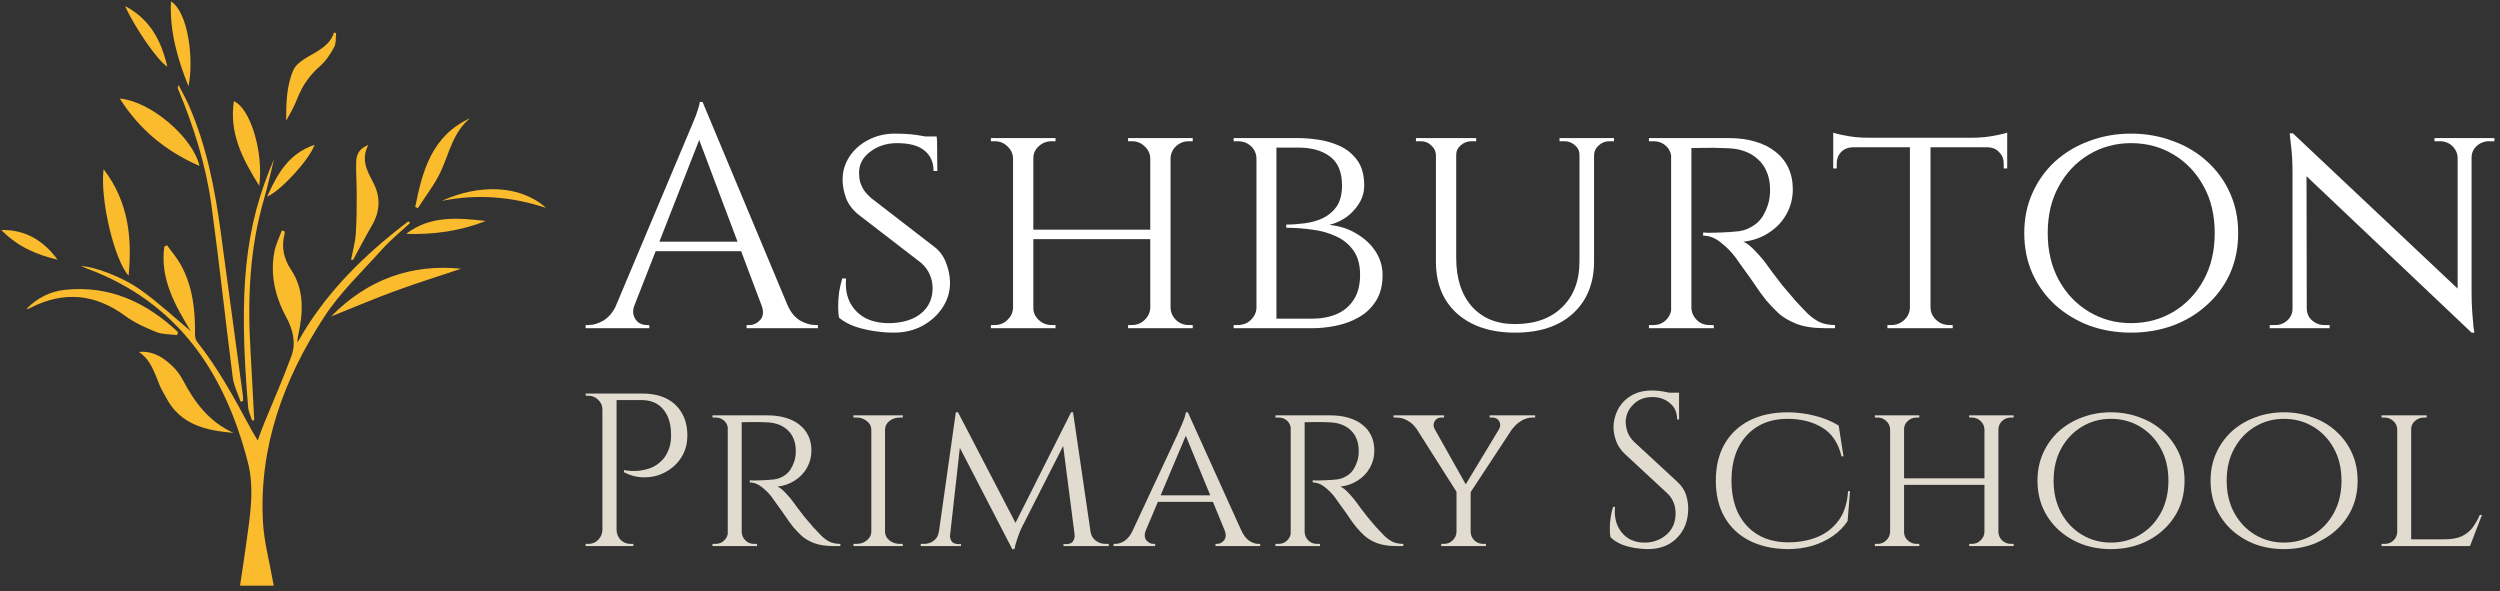 <?xml version="1.0" encoding="UTF-8"?>
<svg xmlns="http://www.w3.org/2000/svg" width="368" height="87" viewBox="0 0 368 87" fill="none">
  <rect x="0" y="0" width="368" height="87" fill="#333333" stroke="none"/>
  <path d="M37.931 64.834C38.313 63.811 38.566 63.082 38.856 62.371C40.214 59.044 41.681 55.754 42.908 52.38C43.603 50.474 43.116 48.511 42.165 46.75C40.509 43.69 39.735 40.48 40.394 37.038C40.597 35.973 41.109 34.965 41.48 33.931C41.612 33.964 41.747 33.996 41.879 34.029C41.886 34.151 41.928 34.28 41.898 34.393C41.397 36.315 41.721 38.008 42.854 39.72C44.769 42.616 44.644 45.864 43.948 49.121C43.86 49.526 43.756 49.93 43.797 50.42C47.816 43.162 53.596 37.542 60.105 32.58C60.19 32.662 60.275 32.746 60.36 32.829C58.999 34.095 57.538 35.27 56.303 36.644C53.346 39.931 50.073 43.04 47.686 46.705C41.723 55.864 38.065 65.865 38.719 76.994C38.882 79.78 39.638 82.532 40.122 85.299C40.169 85.562 40.219 85.825 40.29 86.207H35.333C35.645 84.101 35.968 82.068 36.245 80.028C36.781 76.037 37.508 72.013 36.481 68.03C33.092 54.884 26.227 44.529 12.84 39.542C12.547 39.432 12.257 39.312 11.921 39.178C13.754 39.193 17.967 40.703 20.798 42.74C23.384 44.602 25.734 46.788 28.074 48.736C25.835 45.024 23.521 41.092 24.187 36.304C24.314 36.233 24.442 36.165 24.572 36.095C25.264 37.056 26.062 37.962 26.626 38.993C28.348 42.138 28.749 45.575 28.704 49.097C28.7 49.493 28.759 49.988 28.99 50.279C32.15 54.258 34.551 58.697 36.941 63.145C37.196 63.621 37.489 64.079 37.933 64.831L37.931 64.834ZM23.5 56.711C23.769 57.358 24.147 57.961 24.477 58.582C26.584 62.536 30.331 63.384 34.379 63.72C30.827 62.139 28.681 59.276 26.95 55.998C26.57 55.281 26.081 54.58 25.502 54.012C24.142 52.682 22.612 51.616 20.439 51.801C22.234 53.004 22.756 54.919 23.5 56.711ZM35.791 59.018C35.775 58.723 35.779 58.425 35.739 58.134C34.658 50.129 33.564 42.124 32.485 34.116C31.628 27.754 30.402 21.482 27.817 15.552C27.365 14.518 26.799 13.533 26.286 12.527C26.109 12.825 26.173 12.998 26.244 13.172C28.515 18.64 30.305 24.27 31.111 30.13C32.275 38.597 33.172 47.099 34.261 55.576C34.417 56.791 35.024 57.947 35.42 59.131C35.543 59.096 35.664 59.058 35.786 59.023L35.791 59.018ZM26.197 48.877C21.561 44.529 16.201 41.988 9.633 42.651C7.404 42.876 5.461 43.859 3.885 45.486C4.126 45.486 4.322 45.397 4.514 45.298C9.414 42.806 14.009 43.249 18.444 46.511C19.811 47.517 21.426 48.241 23.016 48.877C23.946 49.25 25.051 49.191 26.078 49.327C26.116 49.177 26.156 49.027 26.194 48.874L26.197 48.877ZM17.636 14.511C20.524 19.081 24.416 22.258 29.363 24.429C28.378 20.166 22.125 14.886 17.636 14.511ZM51.965 38.271C52.898 36.559 53.797 34.826 54.775 33.14C55.974 31.068 56.031 28.976 54.943 26.88C54.057 25.173 53.077 23.515 54.22 21.334C52.836 21.876 52.47 22.79 52.435 23.777C52.38 25.37 52.515 26.966 52.51 28.561C52.503 30.535 52.51 32.517 52.366 34.482C52.274 35.739 51.915 36.974 51.677 38.219C51.773 38.236 51.868 38.255 51.965 38.271ZM18.93 40.581C19.459 34.99 18.935 29.75 15.251 24.891C14.691 29.332 16.833 38.28 18.93 40.581ZM58.286 42.792C61.522 41.605 64.818 40.583 67.888 39.556C60.586 38.82 54.116 41.094 48.727 46.59C51.91 45.317 55.068 43.971 58.286 42.789V42.792ZM37.423 61.844C37.239 58.378 37.069 54.91 36.866 51.447C36.426 43.962 36.745 36.552 38.866 29.29C39.428 27.367 39.846 25.402 40.328 23.459C36.03 33.365 35.073 42.729 36.526 59.949C36.582 60.613 36.913 61.253 37.116 61.903C37.22 61.884 37.321 61.863 37.425 61.844H37.423ZM49.162 4.803C48.536 6.716 46.862 7.448 45.31 8.372C44.505 8.852 43.563 9.476 43.209 10.266C42.151 12.623 42.134 15.198 42.115 17.758C42.76 16.672 43.345 15.575 43.797 14.426C44.526 12.571 45.612 11.028 47.136 9.704C47.99 8.958 48.652 7.931 49.197 6.92C49.504 6.35 49.4 5.563 49.48 4.871C49.374 4.847 49.268 4.824 49.162 4.8V4.803ZM34.426 14.9C33.713 19.582 35.682 23.393 38.164 27.351C38.826 22.223 36.766 15.854 34.426 14.9ZM61.503 30.648C62.629 28.884 63.949 27.213 64.837 25.339C66.133 22.596 66.655 19.465 69.213 17.388C63.557 19.988 62.19 25.135 61.118 30.458C61.248 30.521 61.375 30.587 61.505 30.65L61.503 30.648ZM25.165 0.207C24.962 4.62 26.13 8.7 27.743 12.698C28.577 8.723 27.684 1.74 25.165 0.207ZM59.786 34.428C63.819 34.554 67.746 34.013 71.515 32.528C67.416 32.059 63.34 31.689 59.786 34.428ZM80.373 30.601C76.571 27.173 70.481 27.081 65.033 29.569C70.242 28.519 75.346 28.936 80.373 30.601ZM24.628 9.821C23.752 5.994 22.092 2.824 18.411 0.887C19.858 4.106 23.193 8.918 24.628 9.821ZM46.302 21.325C42.507 22.589 40.837 25.569 39.317 28.953C41.388 28.047 45.563 23.463 46.302 21.325ZM8.469 38.217C6.422 35.434 3.765 33.788 0.199 33.853C2.478 36.229 5.328 37.504 8.469 38.217Z" fill="#FABB2D"></path>
  <path d="M103.416 15.005L117.224 48.031H113.259L102.484 19.437L103.416 15.005ZM93.387 44.906C93.17 45.528 93.139 46.057 93.294 46.492C93.45 46.927 93.698 47.269 94.04 47.518C94.414 47.736 94.787 47.845 95.16 47.845H95.58V48.311H86.204V47.845C86.204 47.845 86.282 47.845 86.437 47.845C86.561 47.845 86.624 47.845 86.624 47.845C87.339 47.845 88.07 47.627 88.816 47.192C89.594 46.725 90.231 45.963 90.729 44.906H93.387ZM103.416 15.005L103.836 18.271L92.128 48.171H89.329L101.271 19.81C101.271 19.81 101.348 19.623 101.504 19.25C101.691 18.846 101.893 18.364 102.11 17.804C102.359 17.244 102.561 16.7 102.717 16.172C102.903 15.643 102.997 15.254 102.997 15.005H103.416ZM109.994 35.577V36.976H95.393V35.577H109.994ZM112.093 44.906H115.918C116.384 45.963 117.006 46.725 117.784 47.192C118.561 47.627 119.307 47.845 120.023 47.845C120.023 47.845 120.085 47.845 120.209 47.845C120.334 47.845 120.396 47.845 120.396 47.845V48.311H109.9V47.845H110.32C110.911 47.845 111.44 47.596 111.906 47.098C112.373 46.57 112.435 45.839 112.093 44.906Z" fill="white"></path>
  <path d="M131.727 19.67C132.598 19.67 133.36 19.701 134.013 19.763C134.666 19.826 135.225 19.903 135.692 19.997C136.189 20.059 136.609 20.152 136.951 20.277C137.325 20.37 137.651 20.463 137.931 20.556L137.978 25.174H137.418C137.418 23.899 136.982 22.904 136.112 22.189C135.241 21.443 133.888 21.07 132.053 21.07C130.499 21.07 129.161 21.505 128.042 22.376C126.953 23.215 126.425 24.257 126.456 25.501C126.456 25.905 126.503 26.325 126.596 26.76C126.72 27.165 126.907 27.569 127.156 27.973C127.435 28.378 127.809 28.782 128.275 29.186L137.698 36.463C138.413 37.054 138.942 37.816 139.284 38.749C139.626 39.651 139.812 40.552 139.843 41.454C139.875 42.822 139.517 44.082 138.771 45.233C138.024 46.383 137.014 47.3 135.739 47.985C134.495 48.638 133.111 48.964 131.587 48.964C130.685 48.964 129.706 48.886 128.648 48.731C127.622 48.575 126.658 48.342 125.756 48.031C124.854 47.689 124.108 47.269 123.517 46.772C123.424 46.337 123.377 45.792 123.377 45.139C123.377 44.455 123.424 43.74 123.517 42.993C123.642 42.247 123.797 41.578 123.984 40.988H124.543C124.419 42.387 124.621 43.584 125.15 44.579C125.678 45.575 126.456 46.337 127.482 46.865C128.508 47.363 129.706 47.596 131.074 47.565C133.002 47.503 134.51 47.021 135.599 46.119C136.718 45.186 137.278 43.958 137.278 42.434C137.278 41.687 137.138 41.019 136.858 40.428C136.609 39.806 136.189 39.231 135.599 38.702L126.269 31.518C125.399 30.772 124.808 29.948 124.497 29.046C124.186 28.144 124.03 27.289 124.03 26.481C124.03 25.206 124.372 24.055 125.056 23.029C125.741 22.003 126.658 21.194 127.809 20.603C128.99 19.981 130.296 19.67 131.727 19.67ZM137.884 20.09L137.931 20.93H134.619V20.09H137.884Z" fill="white"></path>
  <path d="M172.305 20.323V48.311H169.32V20.323H172.305ZM152.107 20.323V48.311H149.122V20.323H152.107ZM169.787 33.804V35.203H151.594V33.804H169.787ZM149.262 45.326V48.311H145.857V47.845C145.857 47.845 145.95 47.845 146.137 47.845C146.323 47.845 146.417 47.845 146.417 47.845C147.163 47.845 147.785 47.596 148.282 47.098C148.811 46.601 149.091 46.01 149.122 45.326H149.262ZM151.968 45.326H152.107C152.107 46.01 152.372 46.601 152.9 47.098C153.429 47.596 154.067 47.845 154.813 47.845C154.813 47.845 154.906 47.845 155.093 47.845C155.279 47.845 155.373 47.845 155.373 47.845V48.311H151.968V45.326ZM151.968 23.309V20.323H155.373V20.79C155.373 20.79 155.279 20.79 155.093 20.79C154.906 20.79 154.813 20.79 154.813 20.79C154.067 20.79 153.429 21.038 152.9 21.536C152.372 22.003 152.107 22.593 152.107 23.309H151.968ZM149.262 23.309H149.122C149.091 22.593 148.811 22.003 148.282 21.536C147.785 21.038 147.163 20.79 146.417 20.79C146.417 20.79 146.323 20.79 146.137 20.79C145.95 20.79 145.857 20.79 145.857 20.79V20.323H149.262V23.309ZM169.46 45.326V48.311H166.055V47.845C166.055 47.845 166.148 47.845 166.335 47.845C166.521 47.845 166.615 47.845 166.615 47.845C167.361 47.845 167.983 47.596 168.48 47.098C169.009 46.601 169.289 46.01 169.32 45.326H169.46ZM172.166 45.326H172.305C172.337 46.01 172.601 46.601 173.098 47.098C173.627 47.596 174.265 47.845 175.011 47.845C175.011 47.845 175.104 47.845 175.291 47.845C175.477 47.845 175.571 47.845 175.571 47.845V48.311H172.166V45.326ZM172.166 23.309V20.323H175.571V20.79C175.571 20.79 175.477 20.79 175.291 20.79C175.104 20.79 175.011 20.79 175.011 20.79C174.265 20.79 173.627 21.038 173.098 21.536C172.601 22.003 172.337 22.593 172.305 23.309H172.166ZM169.46 23.309H169.32C169.289 22.593 169.009 22.003 168.48 21.536C167.983 21.038 167.361 20.79 166.615 20.79C166.615 20.79 166.521 20.79 166.335 20.79C166.148 20.79 166.055 20.79 166.055 20.79V20.323H169.46V23.309Z" fill="white"></path>
  <path d="M185.557 20.323H191.108C191.948 20.323 192.912 20.401 194.001 20.556C195.12 20.712 196.193 21.023 197.219 21.489C198.245 21.956 199.101 22.655 199.785 23.588C200.469 24.521 200.811 25.765 200.811 27.32C200.811 28.253 200.562 29.124 200.065 29.932C199.567 30.741 198.93 31.425 198.152 31.985C197.375 32.514 196.551 32.887 195.68 33.104C197.204 33.26 198.541 33.695 199.691 34.41C200.873 35.095 201.806 35.965 202.49 37.023C203.174 38.08 203.516 39.231 203.516 40.474C203.516 41.998 203.19 43.273 202.537 44.3C201.915 45.295 201.091 46.088 200.065 46.678C199.038 47.269 197.919 47.689 196.706 47.938C195.493 48.187 194.311 48.311 193.161 48.311H187.47C187.47 48.311 187.47 48.202 187.47 47.985C187.501 47.736 187.517 47.503 187.517 47.285C187.517 47.036 187.517 46.912 187.517 46.912H193.114C194.451 46.912 195.649 46.694 196.706 46.259C197.794 45.792 198.65 45.077 199.272 44.113C199.894 43.149 200.205 41.936 200.205 40.474C200.205 38.982 199.878 37.785 199.225 36.883C198.572 35.95 197.717 35.25 196.659 34.784C195.602 34.286 194.436 33.96 193.161 33.804C191.886 33.617 190.611 33.524 189.336 33.524V33.058C190.175 33.058 191.077 32.995 192.041 32.871C193.005 32.747 193.892 32.498 194.7 32.125C195.54 31.721 196.224 31.145 196.753 30.399C197.281 29.621 197.546 28.595 197.546 27.32C197.546 25.361 196.97 23.946 195.82 23.075C194.669 22.174 193.083 21.723 191.062 21.723H185.977C185.977 21.692 185.931 21.567 185.837 21.349C185.775 21.101 185.713 20.867 185.651 20.65C185.589 20.432 185.557 20.323 185.557 20.323ZM187.89 20.323V48.311H184.951V20.323H187.89ZM185.091 45.326V48.311H181.593V47.845C181.593 47.845 181.686 47.845 181.872 47.845C182.059 47.845 182.152 47.845 182.152 47.845C182.961 47.845 183.614 47.596 184.111 47.098C184.64 46.601 184.92 46.01 184.951 45.326H185.091ZM185.091 23.309H184.951C184.92 22.562 184.64 21.956 184.111 21.489C183.614 21.023 182.961 20.79 182.152 20.79C182.152 20.79 182.059 20.79 181.872 20.79C181.686 20.79 181.593 20.79 181.593 20.79V20.323H185.091V23.309Z" fill="white"></path>
  <path d="M214.353 20.323V37.956C214.353 40.972 215.115 43.351 216.639 45.093C218.194 46.834 220.308 47.705 222.983 47.705C225.937 47.705 228.254 46.881 229.933 45.233C231.643 43.584 232.499 41.33 232.499 38.469V20.323H234.644V38.469C234.644 41.703 233.603 44.269 231.519 46.165C229.467 48.031 226.637 48.964 223.029 48.964C219.453 48.964 216.608 48.031 214.493 46.165C212.409 44.3 211.368 41.75 211.368 38.515V20.323H214.353ZM211.461 20.323V22.796H211.368C211.337 22.236 211.103 21.769 210.668 21.396C210.264 20.992 209.751 20.79 209.129 20.79C209.129 20.79 209.004 20.79 208.755 20.79C208.538 20.79 208.429 20.79 208.429 20.79V20.323H211.461ZM217.292 20.323V20.79C217.292 20.79 217.167 20.79 216.919 20.79C216.701 20.79 216.592 20.79 216.592 20.79C216.001 20.79 215.473 20.992 215.006 21.396C214.571 21.769 214.353 22.236 214.353 22.796H214.26V20.323H217.292ZM232.592 20.323V22.796H232.499C232.499 22.236 232.281 21.769 231.845 21.396C231.41 20.992 230.881 20.79 230.26 20.79C230.26 20.79 230.135 20.79 229.886 20.79C229.669 20.79 229.56 20.79 229.56 20.79V20.323H232.592ZM237.583 20.323V20.79C237.583 20.79 237.459 20.79 237.21 20.79C236.992 20.79 236.883 20.79 236.883 20.79C236.292 20.79 235.779 20.992 235.344 21.396C234.909 21.769 234.675 22.236 234.644 22.796H234.551V20.323H237.583Z" fill="white"></path>
  <path d="M248.414 20.323H254.432C255.893 20.323 257.199 20.494 258.35 20.836C259.532 21.178 260.527 21.676 261.335 22.329C262.175 22.982 262.812 23.775 263.248 24.708C263.683 25.641 263.901 26.698 263.901 27.88C263.901 29.186 263.59 30.399 262.968 31.518C262.346 32.638 261.475 33.555 260.356 34.27C259.267 34.986 258.023 35.421 256.624 35.577C257.153 35.794 257.759 36.276 258.443 37.023C259.158 37.769 259.765 38.5 260.262 39.215C260.262 39.215 260.465 39.495 260.869 40.055C261.273 40.583 261.786 41.252 262.408 42.06C263.061 42.838 263.699 43.584 264.321 44.3C264.974 45.015 265.565 45.637 266.093 46.165C266.653 46.694 267.244 47.114 267.866 47.425C268.519 47.705 269.265 47.845 270.105 47.845V48.311H268.659C266.948 48.311 265.533 48.093 264.414 47.658C263.326 47.223 262.439 46.694 261.755 46.072C261.071 45.419 260.48 44.797 259.983 44.206C259.858 44.051 259.563 43.662 259.096 43.04C258.661 42.387 258.179 41.687 257.65 40.941C257.122 40.195 256.64 39.526 256.204 38.935C255.769 38.313 255.504 37.94 255.411 37.816C254.789 37.007 254.074 36.292 253.265 35.67C252.457 35.017 251.602 34.69 250.7 34.69V34.224C250.7 34.224 250.949 34.239 251.446 34.27C251.944 34.27 252.581 34.255 253.359 34.224C254.229 34.193 255.1 34.131 255.971 34.037C256.842 33.913 257.65 33.571 258.397 33.011C259.174 32.451 259.78 31.518 260.216 30.212C260.34 29.87 260.433 29.466 260.496 29C260.558 28.533 260.573 28.051 260.542 27.553C260.511 26.683 260.34 25.905 260.029 25.221C259.749 24.537 259.329 23.946 258.77 23.448C258.241 22.951 257.604 22.562 256.857 22.282C256.111 22.003 255.271 21.847 254.338 21.816C252.877 21.754 251.602 21.738 250.513 21.769C249.425 21.8 248.881 21.8 248.881 21.769C248.881 21.738 248.834 21.614 248.741 21.396C248.678 21.147 248.601 20.914 248.507 20.696C248.445 20.448 248.414 20.323 248.414 20.323ZM248.974 20.323V48.311H245.989V20.323H248.974ZM246.128 45.326L246.688 48.311H242.723V47.845C242.723 47.845 242.832 47.845 243.05 47.845C243.267 47.845 243.376 47.845 243.376 47.845C244.123 47.845 244.745 47.596 245.242 47.098C245.74 46.601 246.004 46.01 246.035 45.326H246.128ZM246.128 23.262H246.035C246.004 22.547 245.74 21.956 245.242 21.489C244.745 21.023 244.123 20.79 243.376 20.79C243.376 20.79 243.267 20.79 243.05 20.79C242.832 20.79 242.723 20.79 242.723 20.79V20.323H246.688L246.128 23.262ZM248.834 45.326H248.974C249.005 46.01 249.269 46.601 249.767 47.098C250.264 47.596 250.886 47.845 251.633 47.845C251.633 47.845 251.726 47.845 251.913 47.845C252.13 47.845 252.239 47.845 252.239 47.845L252.286 48.311H248.274L248.834 45.326Z" fill="white"></path>
  <path d="M284.172 20.463V48.311H281.14V20.463H284.172ZM295.46 20.277V21.676H269.851V20.277H295.46ZM295.46 21.583V24.801H294.947V24.055C294.947 23.402 294.729 22.858 294.294 22.422C293.89 21.956 293.33 21.707 292.615 21.676V21.583H295.46ZM295.46 19.53V20.743L290.236 20.277C290.858 20.277 291.511 20.245 292.195 20.183C292.91 20.09 293.563 19.981 294.154 19.857C294.745 19.732 295.18 19.623 295.46 19.53ZM281.233 45.326V48.311H277.828V47.845C277.859 47.845 277.952 47.845 278.108 47.845C278.294 47.845 278.388 47.845 278.388 47.845C279.134 47.845 279.771 47.596 280.3 47.098C280.829 46.601 281.109 46.01 281.14 45.326H281.233ZM284.032 45.326H284.172C284.203 46.01 284.483 46.601 285.011 47.098C285.54 47.596 286.177 47.845 286.924 47.845C286.924 47.845 287.002 47.845 287.157 47.845C287.344 47.845 287.437 47.845 287.437 47.845V48.311H284.032V45.326ZM272.697 21.583V21.676C271.981 21.707 271.406 21.956 270.971 22.422C270.566 22.858 270.364 23.402 270.364 24.055V24.801H269.851V21.583H272.697ZM269.851 19.53C270.131 19.623 270.551 19.732 271.111 19.857C271.701 19.981 272.355 20.09 273.07 20.183C273.785 20.245 274.454 20.277 275.076 20.277L269.851 20.743V19.53Z" fill="white"></path>
  <path d="M313.692 19.67C315.869 19.67 317.906 20.028 319.803 20.743C321.731 21.427 323.41 22.422 324.841 23.728C326.302 25.035 327.437 26.589 328.246 28.393C329.054 30.166 329.459 32.14 329.459 34.317C329.459 36.494 329.054 38.484 328.246 40.288C327.437 42.06 326.302 43.6 324.841 44.906C323.41 46.212 321.731 47.223 319.803 47.938C317.906 48.622 315.869 48.964 313.692 48.964C311.515 48.964 309.478 48.622 307.581 47.938C305.684 47.223 304.005 46.212 302.544 44.906C301.113 43.6 299.994 42.06 299.185 40.288C298.376 38.484 297.972 36.494 297.972 34.317C297.972 32.14 298.376 30.166 299.185 28.393C299.994 26.589 301.113 25.035 302.544 23.728C304.005 22.422 305.684 21.427 307.581 20.743C309.478 20.028 311.515 19.67 313.692 19.67ZM313.692 47.565C315.993 47.565 318.077 47.005 319.943 45.886C321.809 44.766 323.286 43.211 324.374 41.221C325.463 39.231 326.007 36.929 326.007 34.317C326.007 31.674 325.463 29.373 324.374 27.413C323.286 25.423 321.809 23.868 319.943 22.749C318.077 21.629 315.993 21.07 313.692 21.07C311.422 21.07 309.354 21.629 307.488 22.749C305.622 23.868 304.145 25.423 303.057 27.413C301.968 29.373 301.424 31.674 301.424 34.317C301.424 36.929 301.968 39.231 303.057 41.221C304.145 43.211 305.622 44.766 307.488 45.886C309.354 47.005 311.422 47.565 313.692 47.565Z" fill="white"></path>
  <path d="M337.507 19.623L363.349 43.973L363.815 48.964L337.973 24.475L337.507 19.623ZM337.6 45.419V48.311H334.101V47.845C334.101 47.845 334.226 47.845 334.475 47.845C334.754 47.845 334.894 47.845 334.894 47.845C335.61 47.845 336.216 47.611 336.714 47.145C337.211 46.678 337.46 46.103 337.46 45.419H337.6ZM339.559 45.419C339.559 46.103 339.808 46.678 340.305 47.145C340.834 47.611 341.44 47.845 342.125 47.845C342.125 47.845 342.249 47.845 342.498 47.845C342.778 47.845 342.918 47.845 342.918 47.845V48.311H339.419V45.419H339.559ZM337.507 19.623L339.512 22.236L339.559 48.311H337.46V25.454C337.46 23.868 337.382 22.5 337.227 21.349C337.102 20.199 337.04 19.623 337.04 19.623H337.507ZM363.815 20.323V42.993C363.815 43.989 363.846 44.953 363.909 45.886C363.971 46.787 364.033 47.534 364.095 48.125C364.188 48.684 364.235 48.964 364.235 48.964H363.815L361.763 46.492V20.323H363.815ZM363.675 23.215V20.323H367.174V20.79C367.174 20.79 367.034 20.79 366.754 20.79C366.505 20.79 366.381 20.79 366.381 20.79C365.697 20.79 365.09 21.023 364.562 21.489C364.064 21.956 363.815 22.531 363.815 23.215H363.675ZM361.763 23.215C361.732 22.531 361.467 21.956 360.97 21.489C360.472 21.023 359.866 20.79 359.151 20.79C359.151 20.79 359.011 20.79 358.731 20.79C358.482 20.79 358.358 20.79 358.358 20.79V20.323H361.856V23.215H361.763Z" fill="white"></path>
  <path d="M90.341 57.932H94.574C95.942 57.932 97.118 58.178 98.102 58.67C99.085 59.161 99.844 59.878 100.379 60.818C100.913 61.738 101.18 62.839 101.18 64.121C101.18 65.105 100.988 65.992 100.603 66.783C100.218 67.553 99.705 68.205 99.064 68.74C98.422 69.274 97.695 69.68 96.883 69.958C96.071 70.215 95.226 70.311 94.35 70.247C93.494 70.183 92.66 69.937 91.848 69.509V69.189C91.848 69.189 92.03 69.221 92.393 69.285C92.757 69.327 93.216 69.338 93.772 69.317C94.35 69.274 94.948 69.156 95.568 68.964C96.21 68.75 96.797 68.387 97.332 67.874C97.888 67.361 98.305 66.644 98.583 65.725C98.647 65.49 98.7 65.201 98.743 64.859C98.786 64.496 98.796 64.143 98.775 63.801C98.754 62.326 98.369 61.139 97.621 60.241C96.872 59.343 95.814 58.894 94.446 58.894H90.662C90.662 58.894 90.629 58.819 90.565 58.67C90.523 58.499 90.469 58.338 90.405 58.189C90.362 58.018 90.341 57.932 90.341 57.932ZM90.758 57.932V80.381H88.673V57.932H90.758ZM88.769 78.04V80.381H86.204V80.06C86.204 80.06 86.268 80.06 86.396 80.06C86.546 80.06 86.621 80.06 86.621 80.06C87.177 80.06 87.647 79.868 88.032 79.483C88.438 79.077 88.652 78.596 88.673 78.04H88.769ZM88.769 60.273H88.673C88.673 59.717 88.47 59.247 88.064 58.862C87.658 58.456 87.177 58.253 86.621 58.253C86.621 58.253 86.557 58.253 86.428 58.253C86.3 58.253 86.236 58.253 86.236 58.253L86.204 57.932H88.769V60.273ZM90.662 78.04H90.758C90.779 78.596 90.982 79.077 91.367 79.483C91.773 79.868 92.254 80.06 92.81 80.06C92.81 80.06 92.874 80.06 93.003 80.06C93.152 80.06 93.227 80.06 93.227 80.06V80.381H90.662V78.04Z" fill="#E2DCD0"></path>
  <path d="M108.793 61.139H112.93C113.935 61.139 114.833 61.257 115.624 61.492C116.436 61.727 117.12 62.069 117.676 62.518C118.254 62.967 118.692 63.512 118.991 64.154C119.291 64.795 119.44 65.522 119.44 66.334C119.44 67.232 119.226 68.066 118.799 68.836C118.371 69.605 117.773 70.236 117.003 70.728C116.255 71.219 115.399 71.519 114.437 71.626C114.801 71.775 115.218 72.107 115.688 72.62C116.18 73.133 116.597 73.635 116.939 74.127C116.939 74.127 117.078 74.32 117.356 74.704C117.634 75.068 117.986 75.528 118.414 76.083C118.863 76.618 119.301 77.131 119.729 77.623C120.178 78.115 120.584 78.542 120.947 78.906C121.332 79.269 121.738 79.558 122.166 79.771C122.615 79.964 123.128 80.06 123.705 80.06V80.381H122.711C121.535 80.381 120.563 80.231 119.793 79.932C119.045 79.632 118.435 79.269 117.965 78.841C117.495 78.392 117.088 77.965 116.746 77.559C116.661 77.452 116.458 77.184 116.137 76.757C115.838 76.308 115.506 75.827 115.143 75.314C114.779 74.801 114.448 74.341 114.149 73.935C113.849 73.507 113.668 73.251 113.604 73.165C113.176 72.609 112.684 72.118 112.128 71.69C111.572 71.241 110.985 71.016 110.364 71.016V70.696C110.364 70.696 110.536 70.706 110.878 70.728C111.22 70.728 111.658 70.717 112.192 70.696C112.791 70.674 113.39 70.632 113.988 70.567C114.587 70.482 115.143 70.247 115.656 69.862C116.19 69.477 116.607 68.836 116.907 67.938C116.992 67.703 117.056 67.425 117.099 67.104C117.142 66.783 117.153 66.452 117.131 66.11C117.11 65.511 116.992 64.977 116.778 64.506C116.586 64.036 116.297 63.63 115.913 63.288C115.549 62.946 115.111 62.678 114.598 62.486C114.085 62.294 113.507 62.187 112.866 62.165C111.861 62.123 110.985 62.112 110.236 62.133C109.488 62.155 109.114 62.155 109.114 62.133C109.114 62.112 109.082 62.026 109.018 61.877C108.975 61.706 108.921 61.545 108.857 61.396C108.814 61.224 108.793 61.139 108.793 61.139ZM109.178 61.139V80.381H107.125V61.139H109.178ZM107.222 78.328L107.607 80.381H104.881V80.06C104.881 80.06 104.955 80.06 105.105 80.06C105.255 80.06 105.33 80.06 105.33 80.06C105.843 80.06 106.27 79.889 106.612 79.547C106.954 79.205 107.136 78.799 107.158 78.328H107.222ZM107.222 63.159H107.158C107.136 62.668 106.954 62.261 106.612 61.941C106.27 61.62 105.843 61.46 105.33 61.46C105.33 61.46 105.255 61.46 105.105 61.46C104.955 61.46 104.881 61.46 104.881 61.46V61.139H107.607L107.222 63.159ZM109.082 78.328H109.178C109.199 78.799 109.381 79.205 109.723 79.547C110.065 79.889 110.493 80.06 111.006 80.06C111.006 80.06 111.07 80.06 111.198 80.06C111.348 80.06 111.423 80.06 111.423 80.06L111.455 80.381H108.697L109.082 78.328Z" fill="#E2DCD0"></path>
  <path d="M130.278 61.139V80.381H128.258V61.139H130.278ZM128.354 78.328V80.381H125.628V80.06C125.628 80.06 125.703 80.06 125.853 80.06C126.002 80.06 126.077 80.06 126.077 80.06C126.676 80.06 127.178 79.889 127.584 79.547C128.012 79.205 128.236 78.799 128.258 78.328H128.354ZM130.182 78.328H130.278C130.3 78.799 130.513 79.205 130.92 79.547C131.347 79.889 131.86 80.06 132.459 80.06C132.459 80.06 132.523 80.06 132.651 80.06C132.801 80.06 132.876 80.06 132.876 80.06L132.908 80.381H130.182V78.328ZM130.182 63.191V61.139H132.908L132.876 61.46C132.876 61.46 132.801 61.46 132.651 61.46C132.523 61.46 132.459 61.46 132.459 61.46C131.86 61.46 131.347 61.631 130.92 61.973C130.513 62.294 130.3 62.7 130.278 63.191H130.182ZM128.354 63.191H128.258C128.236 62.7 128.012 62.294 127.584 61.973C127.178 61.631 126.676 61.46 126.077 61.46C126.056 61.46 125.97 61.46 125.821 61.46C125.692 61.46 125.628 61.46 125.628 61.46V61.139H128.354V63.191Z" fill="#E2DCD0"></path>
  <path d="M157.664 60.69L157.952 62.775L150.448 77.559C150.448 77.559 150.362 77.74 150.191 78.104C150.042 78.467 149.881 78.906 149.71 79.419C149.539 79.91 149.411 80.381 149.325 80.83H149.005L148.556 78.809L157.664 60.69ZM138.871 78.232V80.381H135.536V80.06C135.536 80.06 135.61 80.06 135.76 80.06C135.931 80.06 136.017 80.06 136.017 80.06C136.572 80.06 137.054 79.9 137.46 79.579C137.887 79.258 138.133 78.809 138.197 78.232H138.871ZM139.833 78.713C139.812 79.034 139.886 79.344 140.057 79.643C140.228 79.921 140.549 80.071 141.019 80.092H141.468V80.381H139.64V78.713H139.833ZM140.699 60.69H141.019L141.661 62.582L139.673 80.381H137.909L140.699 60.69ZM141.019 60.69L149.742 77.462L149.005 80.83L140.41 64.218L141.019 60.69ZM157.952 60.69L160.838 80.381H158.401L156.317 64.25L157.664 60.69H157.952ZM159.876 78.232H160.518C160.603 78.809 160.86 79.258 161.287 79.579C161.715 79.9 162.196 80.06 162.731 80.06C162.731 80.06 162.805 80.06 162.955 80.06C163.126 80.06 163.212 80.06 163.212 80.06V80.381H159.876V78.232ZM158.177 78.713H158.401V80.381H156.541V80.092H157.022C157.514 80.071 157.835 79.91 157.984 79.611C158.155 79.312 158.219 79.012 158.177 78.713Z" fill="#E2DCD0"></path>
  <path d="M174.851 60.69L183.67 80.188H181.136L174.305 63.544L174.851 60.69ZM168.661 78.04C168.426 78.681 168.458 79.183 168.757 79.547C169.057 79.889 169.399 80.06 169.784 80.06H170.04V80.381H163.915V80.06C163.915 80.06 163.958 80.06 164.043 80.06C164.129 80.06 164.171 80.06 164.171 80.06C164.62 80.06 165.08 79.91 165.55 79.611C166.021 79.29 166.427 78.767 166.769 78.04H168.661ZM174.851 60.69L175.075 62.903L167.731 80.284H165.711L173.311 63.993C173.311 63.993 173.365 63.865 173.472 63.608C173.6 63.352 173.739 63.042 173.888 62.678C174.06 62.294 174.209 61.919 174.337 61.556C174.466 61.193 174.541 60.904 174.562 60.69H174.851ZM178.635 72.909V73.871H170.136V72.909H178.635ZM180.27 78.04H182.708C183.028 78.767 183.424 79.29 183.894 79.611C184.365 79.91 184.814 80.06 185.241 80.06C185.241 80.06 185.284 80.06 185.369 80.06C185.455 80.06 185.498 80.06 185.498 80.06V80.381H178.923V80.06H179.18C179.543 80.06 179.875 79.889 180.174 79.547C180.473 79.183 180.506 78.681 180.27 78.04Z" fill="#E2DCD0"></path>
  <path d="M191.658 61.139H195.795C196.8 61.139 197.698 61.257 198.489 61.492C199.301 61.727 199.985 62.069 200.541 62.518C201.118 62.967 201.557 63.512 201.856 64.154C202.155 64.795 202.305 65.522 202.305 66.334C202.305 67.232 202.091 68.066 201.663 68.836C201.236 69.605 200.637 70.236 199.868 70.728C199.119 71.219 198.264 71.519 197.302 71.626C197.665 71.775 198.082 72.107 198.553 72.62C199.044 73.133 199.461 73.635 199.803 74.127C199.803 74.127 199.942 74.32 200.22 74.704C200.498 75.068 200.851 75.528 201.279 76.083C201.728 76.618 202.166 77.131 202.593 77.623C203.042 78.115 203.449 78.542 203.812 78.906C204.197 79.269 204.603 79.558 205.031 79.771C205.48 79.964 205.993 80.06 206.57 80.06V80.381H205.576C204.4 80.381 203.427 80.231 202.658 79.932C201.909 79.632 201.3 79.269 200.83 78.841C200.359 78.392 199.953 77.965 199.611 77.559C199.526 77.452 199.322 77.184 199.002 76.757C198.702 76.308 198.371 75.827 198.008 75.314C197.644 74.801 197.313 74.341 197.013 73.935C196.714 73.507 196.532 73.251 196.468 73.165C196.041 72.609 195.549 72.118 194.993 71.69C194.437 71.241 193.849 71.016 193.229 71.016V70.696C193.229 70.696 193.4 70.706 193.742 70.728C194.084 70.728 194.523 70.717 195.057 70.696C195.656 70.674 196.254 70.632 196.853 70.567C197.452 70.482 198.008 70.247 198.521 69.862C199.055 69.477 199.472 68.836 199.771 67.938C199.857 67.703 199.921 67.425 199.964 67.104C200.007 66.783 200.017 66.452 199.996 66.11C199.974 65.511 199.857 64.977 199.643 64.506C199.451 64.036 199.162 63.63 198.777 63.288C198.414 62.946 197.975 62.678 197.462 62.486C196.949 62.294 196.372 62.187 195.731 62.165C194.726 62.123 193.849 62.112 193.101 62.133C192.353 62.155 191.978 62.155 191.978 62.133C191.978 62.112 191.946 62.026 191.882 61.877C191.839 61.706 191.786 61.545 191.722 61.396C191.679 61.224 191.658 61.139 191.658 61.139ZM192.043 61.139V80.381H189.99V61.139H192.043ZM190.086 78.328L190.471 80.381H187.745V80.06C187.745 80.06 187.82 80.06 187.97 80.06C188.119 80.06 188.194 80.06 188.194 80.06C188.707 80.06 189.135 79.889 189.477 79.547C189.819 79.205 190.001 78.799 190.022 78.328H190.086ZM190.086 63.159H190.022C190.001 62.668 189.819 62.261 189.477 61.941C189.135 61.62 188.707 61.46 188.194 61.46C188.194 61.46 188.119 61.46 187.97 61.46C187.82 61.46 187.745 61.46 187.745 61.46V61.139H190.471L190.086 63.159ZM191.946 78.328H192.043C192.064 78.799 192.246 79.205 192.588 79.547C192.93 79.889 193.357 80.06 193.871 80.06C193.871 80.06 193.935 80.06 194.063 80.06C194.213 80.06 194.287 80.06 194.287 80.06L194.32 80.381H191.562L191.946 78.328Z" fill="#E2DCD0"></path>
  <path d="M210.067 61.171L216 71.722L214.685 72.844L207.277 61.171H210.067ZM216.481 72.107V80.381H214.396V72.107H216.481ZM221.868 61.171H223.889L216.256 72.78L215.07 72.427L221.868 61.171ZM220.65 63.191C220.885 62.764 220.896 62.368 220.682 62.005C220.468 61.641 220.126 61.46 219.655 61.46C219.655 61.46 219.591 61.46 219.463 61.46C219.335 61.46 219.271 61.46 219.271 61.46V61.139H225.973V61.46H225.588C224.99 61.46 224.423 61.631 223.889 61.973C223.376 62.294 222.969 62.668 222.67 63.095L220.65 63.191ZM211.189 63.159L208.463 63.063C208.121 62.572 207.694 62.187 207.18 61.909C206.689 61.609 206.133 61.46 205.513 61.46H205.128V61.139H212.568V61.46C212.568 61.46 212.504 61.46 212.376 61.46C212.247 61.46 212.183 61.46 212.183 61.46C211.713 61.46 211.371 61.652 211.157 62.037C210.965 62.4 210.975 62.775 211.189 63.159ZM214.492 78.328V80.381H212.151V80.06C212.173 80.06 212.237 80.06 212.344 80.06C212.472 80.06 212.536 80.06 212.536 80.06C213.049 80.06 213.477 79.889 213.819 79.547C214.182 79.205 214.375 78.799 214.396 78.328H214.492ZM216.384 78.328H216.481C216.502 78.799 216.684 79.205 217.026 79.547C217.389 79.889 217.828 80.06 218.341 80.06C218.341 80.06 218.405 80.06 218.533 80.06C218.661 80.06 218.725 80.06 218.725 80.06V80.381H216.384V78.328Z" fill="#E2DCD0"></path>
  <path d="M243.151 57.483C243.493 57.483 243.857 57.505 244.242 57.547C244.648 57.59 245.033 57.654 245.396 57.74C245.781 57.804 246.123 57.879 246.422 57.964C246.743 58.028 246.989 58.103 247.16 58.189V61.748H246.871C246.871 60.722 246.518 59.92 245.813 59.343C245.107 58.745 244.252 58.445 243.247 58.445C242.072 58.445 241.12 58.819 240.393 59.568C239.666 60.294 239.303 61.15 239.303 62.133C239.303 62.539 239.388 63.02 239.559 63.576C239.752 64.111 240.094 64.613 240.586 65.084L246.903 70.92C247.545 71.519 247.972 72.16 248.186 72.844C248.4 73.529 248.507 74.191 248.507 74.833C248.507 76.607 247.962 78.05 246.871 79.162C245.802 80.274 244.348 80.83 242.51 80.83C241.997 80.83 241.387 80.776 240.682 80.669C239.998 80.562 239.324 80.381 238.661 80.124C238.02 79.846 237.486 79.493 237.058 79.066C236.994 78.724 236.962 78.296 236.962 77.783C236.962 77.27 237.005 76.736 237.09 76.18C237.176 75.602 237.293 75.079 237.443 74.608H237.731C237.625 75.699 237.764 76.65 238.148 77.462C238.533 78.275 239.089 78.895 239.816 79.323C240.564 79.729 241.409 79.91 242.349 79.868C243.525 79.803 244.53 79.397 245.364 78.649C246.219 77.879 246.647 76.853 246.647 75.57C246.647 74.95 246.54 74.394 246.326 73.903C246.112 73.39 245.802 72.951 245.396 72.588L239.239 66.879C238.597 66.281 238.148 65.629 237.892 64.923C237.635 64.196 237.507 63.523 237.507 62.903C237.507 62.005 237.721 61.139 238.148 60.305C238.576 59.471 239.207 58.798 240.04 58.285C240.896 57.75 241.933 57.483 243.151 57.483ZM247.16 57.804V58.477H244.723V57.804H247.16Z" fill="#E2DCD0"></path>
  <path d="M272.322 72.299L271.969 76.693C271.413 77.548 270.686 78.285 269.788 78.906C268.891 79.526 267.875 80.007 266.742 80.349C265.609 80.669 264.411 80.83 263.15 80.83C260.991 80.808 259.109 80.391 257.506 79.579C255.924 78.767 254.705 77.612 253.85 76.115C252.995 74.619 252.567 72.834 252.567 70.76C252.567 68.665 252.995 66.869 253.85 65.372C254.705 63.876 255.924 62.721 257.506 61.909C259.109 61.096 260.991 60.69 263.15 60.69C264.476 60.69 265.812 60.861 267.159 61.203C268.506 61.545 269.671 62.026 270.654 62.646L271.36 67.168H271.071C270.601 65.201 269.649 63.79 268.217 62.935C266.806 62.08 265.106 61.652 263.118 61.652C261.429 61.652 259.964 62.026 258.724 62.775C257.506 63.502 256.554 64.549 255.87 65.917C255.207 67.264 254.876 68.879 254.876 70.76C254.876 72.599 255.207 74.202 255.87 75.57C256.554 76.917 257.517 77.965 258.757 78.713C259.997 79.44 261.461 79.814 263.15 79.836C264.754 79.836 266.197 79.579 267.479 79.066C268.784 78.531 269.842 77.708 270.654 76.597C271.467 75.485 271.926 74.052 272.033 72.299H272.322Z" fill="#E2DCD0"></path>
  <path d="M294.164 61.139V80.381H292.111V61.139H294.164ZM280.278 61.139V80.381H278.225V61.139H280.278ZM292.432 70.407V71.369H279.925V70.407H292.432ZM278.321 78.328V80.381H275.98V80.06C275.98 80.06 276.045 80.06 276.173 80.06C276.301 80.06 276.365 80.06 276.365 80.06C276.878 80.06 277.306 79.889 277.648 79.547C278.011 79.205 278.204 78.799 278.225 78.328H278.321ZM280.181 78.328H280.278C280.278 78.799 280.459 79.205 280.823 79.547C281.186 79.889 281.625 80.06 282.138 80.06C282.138 80.06 282.202 80.06 282.33 80.06C282.458 80.06 282.523 80.06 282.523 80.06V80.381H280.181V78.328ZM280.181 63.191V61.139H282.523V61.46C282.523 61.46 282.458 61.46 282.33 61.46C282.202 61.46 282.138 61.46 282.138 61.46C281.625 61.46 281.186 61.631 280.823 61.973C280.459 62.294 280.278 62.7 280.278 63.191H280.181ZM278.321 63.191H278.225C278.204 62.7 278.011 62.294 277.648 61.973C277.306 61.631 276.878 61.46 276.365 61.46C276.365 61.46 276.301 61.46 276.173 61.46C276.045 61.46 275.98 61.46 275.98 61.46V61.139H278.321V63.191ZM292.208 78.328V80.381H289.866V80.06C289.866 80.06 289.931 80.06 290.059 80.06C290.187 80.06 290.251 80.06 290.251 80.06C290.764 80.06 291.192 79.889 291.534 79.547C291.898 79.205 292.09 78.799 292.111 78.328H292.208ZM294.068 78.328H294.164C294.185 78.799 294.367 79.205 294.709 79.547C295.072 79.889 295.511 80.06 296.024 80.06C296.024 80.06 296.088 80.06 296.216 80.06C296.345 80.06 296.409 80.06 296.409 80.06V80.381H294.068V78.328ZM294.068 63.191V61.139H296.409V61.46C296.409 61.46 296.345 61.46 296.216 61.46C296.088 61.46 296.024 61.46 296.024 61.46C295.511 61.46 295.072 61.631 294.709 61.973C294.367 62.294 294.185 62.7 294.164 63.191H294.068ZM292.208 63.191H292.111C292.09 62.7 291.898 62.294 291.534 61.973C291.192 61.631 290.764 61.46 290.251 61.46C290.251 61.46 290.187 61.46 290.059 61.46C289.931 61.46 289.866 61.46 289.866 61.46V61.139H292.208V63.191Z" fill="#E2DCD0"></path>
  <path d="M310.726 60.69C312.223 60.69 313.623 60.936 314.927 61.428C316.253 61.898 317.407 62.582 318.391 63.48C319.395 64.378 320.176 65.447 320.732 66.687C321.288 67.906 321.565 69.263 321.565 70.76C321.565 72.257 321.288 73.625 320.732 74.865C320.176 76.083 319.395 77.142 318.391 78.04C317.407 78.938 316.253 79.632 314.927 80.124C313.623 80.594 312.223 80.83 310.726 80.83C309.229 80.83 307.829 80.594 306.525 80.124C305.221 79.632 304.066 78.938 303.061 78.04C302.078 77.142 301.308 76.083 300.752 74.865C300.196 73.625 299.919 72.257 299.919 70.76C299.919 69.263 300.196 67.906 300.752 66.687C301.308 65.447 302.078 64.378 303.061 63.48C304.066 62.582 305.221 61.898 306.525 61.428C307.829 60.936 309.229 60.69 310.726 60.69ZM310.726 79.868C312.308 79.868 313.741 79.483 315.023 78.713C316.306 77.944 317.322 76.874 318.07 75.506C318.818 74.138 319.192 72.556 319.192 70.76C319.192 68.943 318.818 67.361 318.07 66.014C317.322 64.645 316.306 63.576 315.023 62.807C313.741 62.037 312.308 61.652 310.726 61.652C309.165 61.652 307.744 62.037 306.461 62.807C305.178 63.576 304.162 64.645 303.414 66.014C302.666 67.361 302.292 68.943 302.292 70.76C302.292 72.556 302.666 74.138 303.414 75.506C304.162 76.874 305.178 77.944 306.461 78.713C307.744 79.483 309.165 79.868 310.726 79.868Z" fill="#E2DCD0"></path>
  <path d="M336.202 60.69C337.699 60.69 339.099 60.936 340.404 61.428C341.729 61.898 342.884 62.582 343.867 63.48C344.872 64.378 345.652 65.447 346.208 66.687C346.764 67.906 347.042 69.263 347.042 70.76C347.042 72.257 346.764 73.625 346.208 74.865C345.652 76.083 344.872 77.142 343.867 78.04C342.884 78.938 341.729 79.632 340.404 80.124C339.099 80.594 337.699 80.83 336.202 80.83C334.706 80.83 333.306 80.594 332.001 80.124C330.697 79.632 329.543 78.938 328.538 78.04C327.554 77.142 326.785 76.083 326.229 74.865C325.673 73.625 325.395 72.257 325.395 70.76C325.395 69.263 325.673 67.906 326.229 66.687C326.785 65.447 327.554 64.378 328.538 63.48C329.543 62.582 330.697 61.898 332.001 61.428C333.306 60.936 334.706 60.69 336.202 60.69ZM336.202 79.868C337.785 79.868 339.217 79.483 340.5 78.713C341.783 77.944 342.798 76.874 343.546 75.506C344.295 74.138 344.669 72.556 344.669 70.76C344.669 68.943 344.295 67.361 343.546 66.014C342.798 64.645 341.783 63.576 340.5 62.807C339.217 62.037 337.785 61.652 336.202 61.652C334.642 61.652 333.22 62.037 331.937 62.807C330.654 63.576 329.639 64.645 328.891 66.014C328.142 67.361 327.768 68.943 327.768 70.76C327.768 72.556 328.142 74.138 328.891 75.506C329.639 76.874 330.654 77.944 331.937 78.713C333.22 79.483 334.642 79.868 336.202 79.868Z" fill="#E2DCD0"></path>
  <path d="M354.924 61.139V80.381H352.871V61.139H354.924ZM363.55 79.387L363.486 80.381H354.859V79.387H363.55ZM365.346 75.795L363.582 80.381H358.708L359.798 79.387C360.867 79.387 361.722 79.237 362.364 78.938C363.026 78.617 363.561 78.189 363.967 77.655C364.373 77.099 364.726 76.479 365.025 75.795H365.346ZM352.935 78.328L353.352 80.381H350.562V80.06C350.562 80.06 350.637 80.06 350.787 80.06C350.936 80.06 351.011 80.06 351.011 80.06C351.546 80.06 351.984 79.889 352.326 79.547C352.668 79.205 352.85 78.799 352.871 78.328H352.935ZM354.827 63.191V61.139H357.201V61.46C357.201 61.46 357.136 61.46 357.008 61.46C356.88 61.46 356.816 61.46 356.816 61.46C356.303 61.46 355.854 61.631 355.469 61.973C355.105 62.294 354.924 62.7 354.924 63.191H354.827ZM352.935 63.191H352.871C352.85 62.7 352.657 62.294 352.294 61.973C351.93 61.631 351.481 61.46 350.947 61.46C350.947 61.46 350.883 61.46 350.755 61.46C350.626 61.46 350.562 61.46 350.562 61.46V61.139H352.935V63.191Z" fill="#E2DCD0"></path>
</svg>
